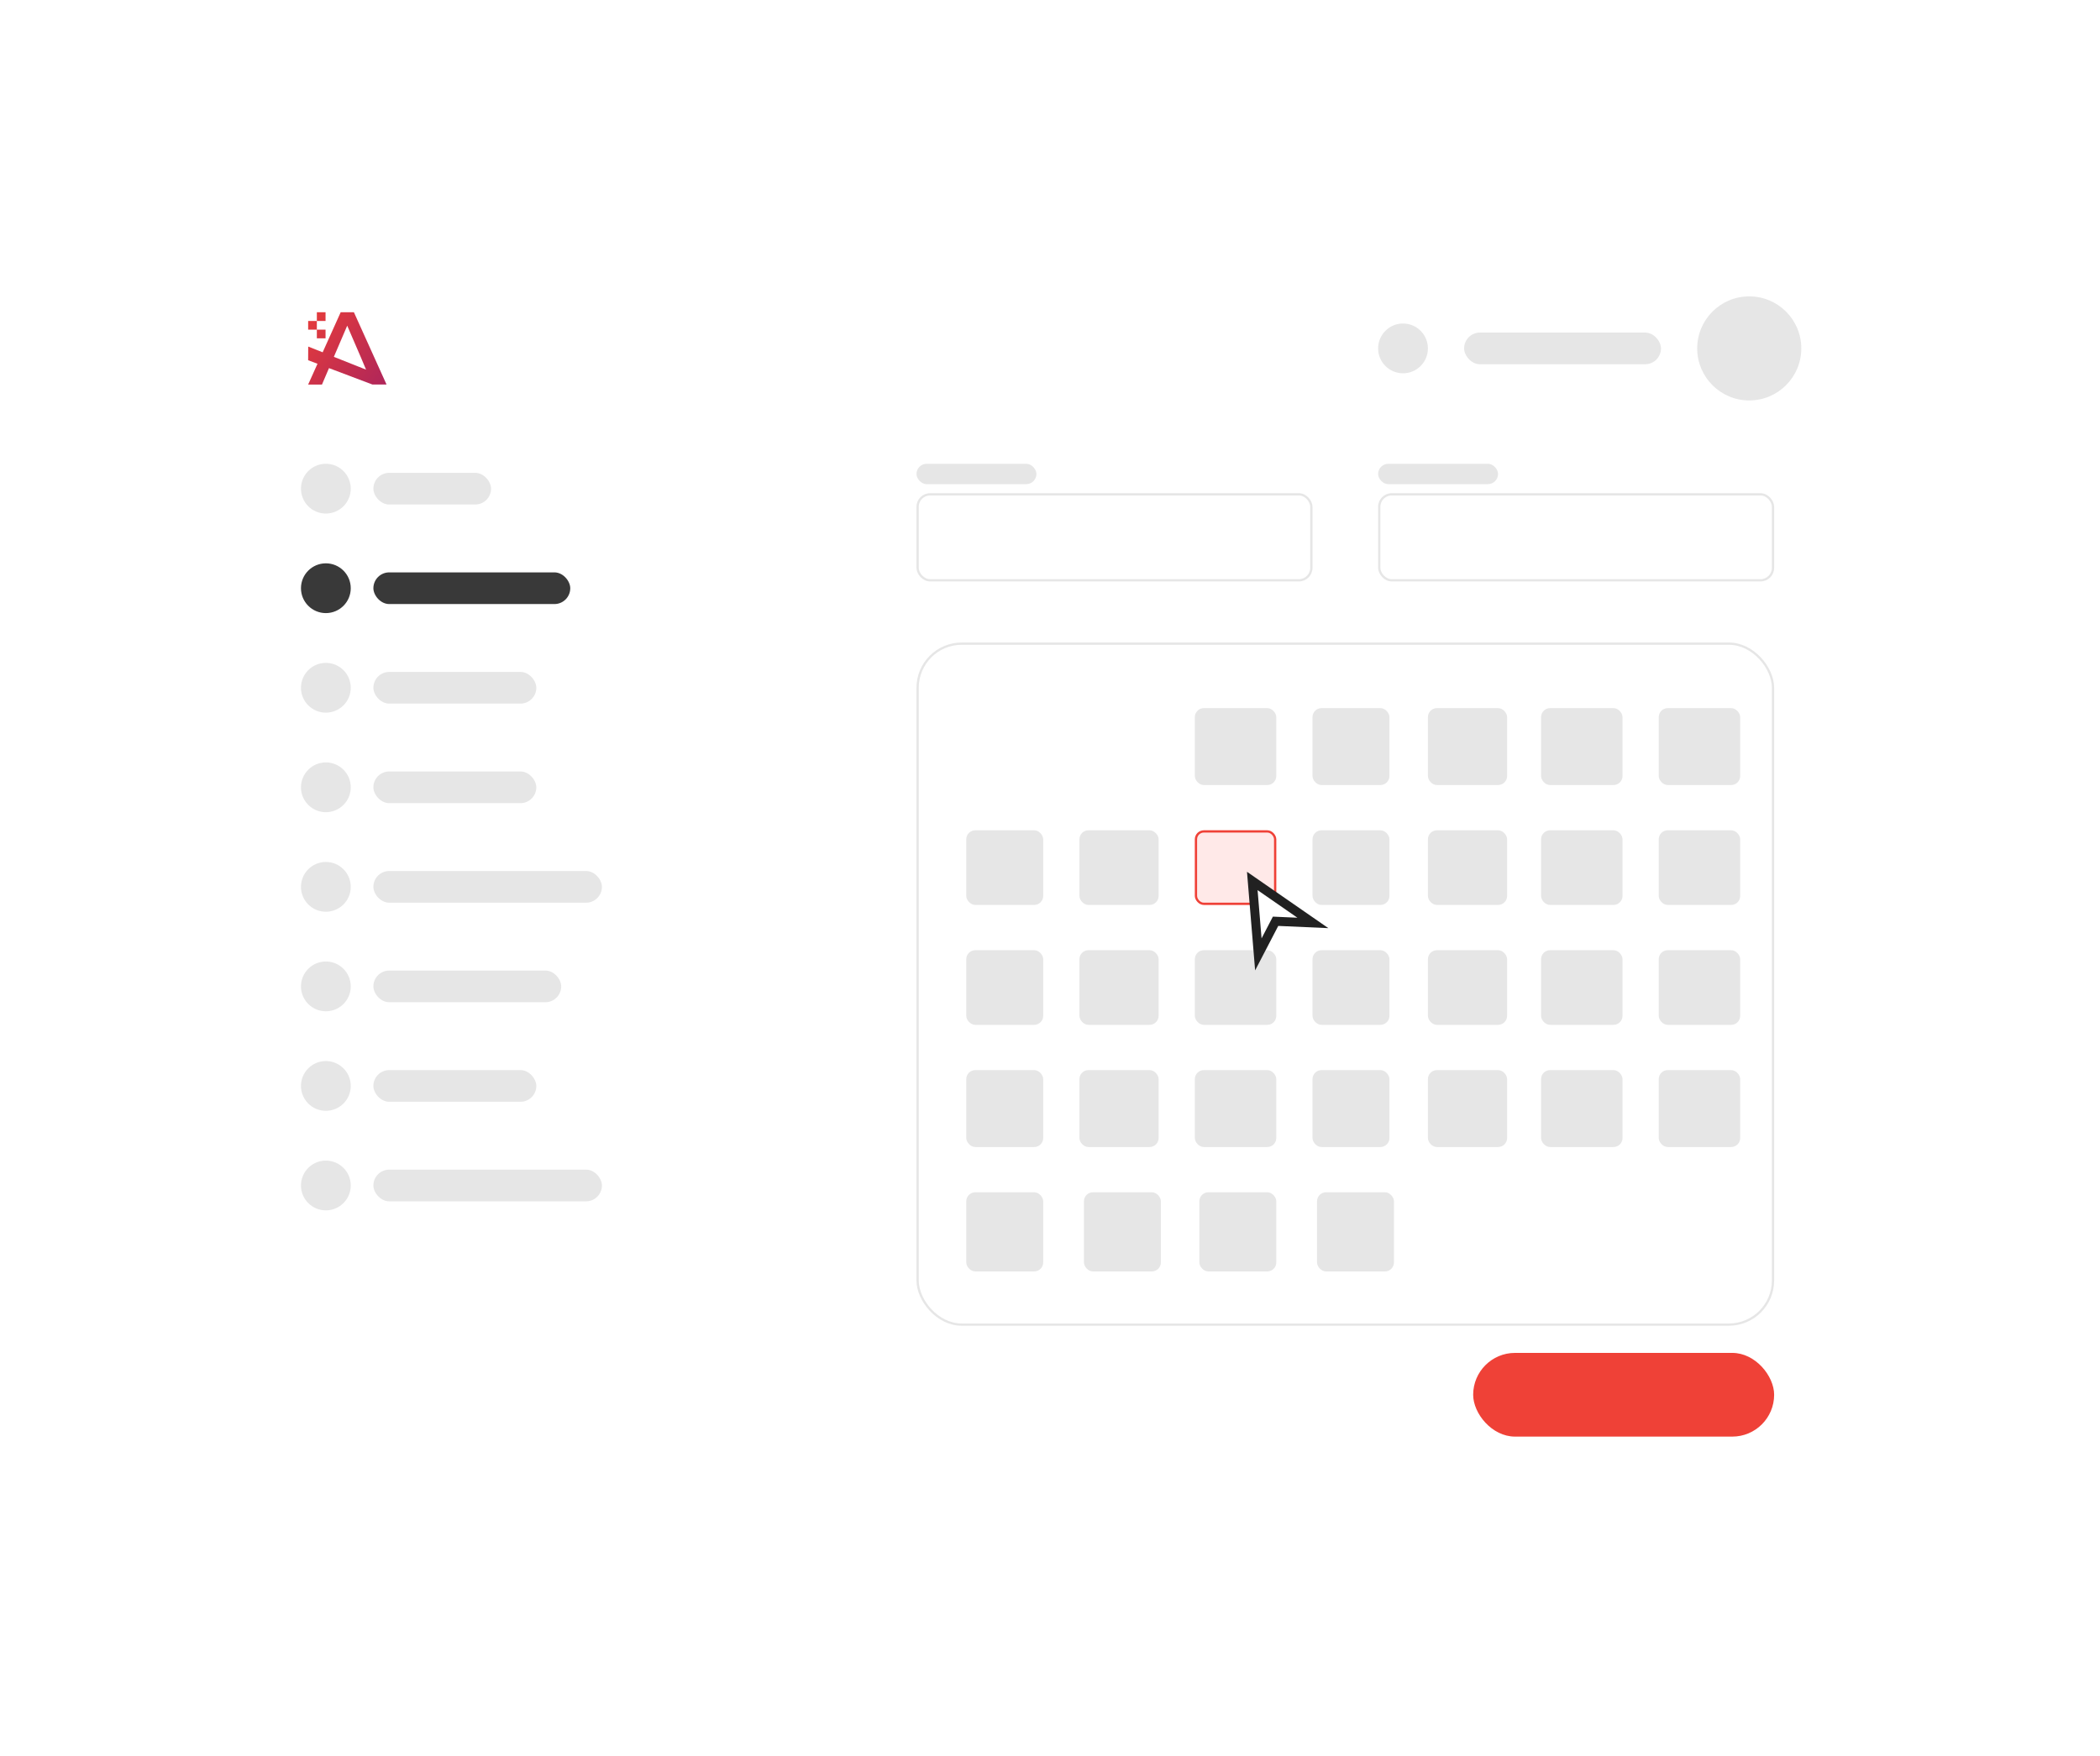 <svg xmlns="http://www.w3.org/2000/svg" xmlns:xlink="http://www.w3.org/1999/xlink" width="928" height="776" viewBox="0 0 928 776">
  <defs>
    <filter id="Path_32" x="0" y="0" width="928" height="776" filterUnits="userSpaceOnUse">
      <feOffset dy="3" input="SourceAlpha"/>
      <feGaussianBlur stdDeviation="30" result="blur"/>
      <feFlood flood-opacity="0.161"/>
      <feComposite operator="in" in2="blur"/>
      <feComposite in="SourceGraphic"/>
    </filter>
    <linearGradient id="linear-gradient" x1="-0.134" y1="0.051" x2="1.172" y2="0.964" gradientUnits="objectBoundingBox">
      <stop offset="0" stop-color="#ef4036"/>
      <stop offset="1" stop-color="#9f1f63"/>
    </linearGradient>
  </defs>
  <g id="card-3" transform="translate(-777 -142)">
    <rect id="Rectangle_55" data-name="Rectangle 55" width="904" height="720" transform="translate(787 167)" fill="none"/>
    <g transform="matrix(1, 0, 0, 1, 777, 142)" filter="url(#Path_32)">
      <path id="Path_32-2" data-name="Path 32" d="M14,0H734a14,14,0,0,1,14,14V582a14,14,0,0,1-14,14H14A14,14,0,0,1,0,582V14A14,14,0,0,1,14,0Z" transform="translate(90 87)" fill="#fff"/>
    </g>
    <g id="Group_76" data-name="Group 76" transform="translate(18 76)">
      <g id="Group_74" data-name="Group 74">
        <rect id="Rectangle_70" data-name="Rectangle 70" width="101" height="14" rx="7" transform="translate(924 583)" fill="#e6e6e6"/>
        <rect id="Rectangle_69" data-name="Rectangle 69" width="72" height="14" rx="7" transform="translate(924 539)" fill="#e6e6e6"/>
        <rect id="Rectangle_67" data-name="Rectangle 67" width="83" height="14" rx="7" transform="translate(924 495)" fill="#e6e6e6"/>
        <rect id="Rectangle_61" data-name="Rectangle 61" width="101" height="14" rx="7" transform="translate(924 451)" fill="#e6e6e6"/>
        <rect id="Rectangle_66" data-name="Rectangle 66" width="72" height="14" rx="7" transform="translate(924 407)" fill="#e6e6e6"/>
        <rect id="Rectangle_63" data-name="Rectangle 63" width="72" height="14" rx="7" transform="translate(924 363)" fill="#e6e6e6"/>
        <rect id="Rectangle_65" data-name="Rectangle 65" width="87" height="14" rx="7" transform="translate(924 319)" fill="#393939"/>
        <rect id="Rectangle_68" data-name="Rectangle 68" width="52" height="14" rx="7" transform="translate(924 275)" fill="#e6e6e6"/>
      </g>
      <g id="Group_75" data-name="Group 75">
        <circle id="Ellipse_16" data-name="Ellipse 16" cx="11" cy="11" r="11" transform="translate(892 579)" fill="#e6e6e6"/>
        <circle id="Ellipse_15" data-name="Ellipse 15" cx="11" cy="11" r="11" transform="translate(892 535)" fill="#e6e6e6"/>
        <circle id="Ellipse_14" data-name="Ellipse 14" cx="11" cy="11" r="11" transform="translate(892 491)" fill="#e6e6e6"/>
        <circle id="Ellipse_13" data-name="Ellipse 13" cx="11" cy="11" r="11" transform="translate(892 447)" fill="#e6e6e6"/>
        <circle id="Ellipse_12" data-name="Ellipse 12" cx="11" cy="11" r="11" transform="translate(892 403)" fill="#e6e6e6"/>
        <circle id="Ellipse_11" data-name="Ellipse 11" cx="11" cy="11" r="11" transform="translate(892 359)" fill="#e6e6e6"/>
        <circle id="Ellipse_10" data-name="Ellipse 10" cx="11" cy="11" r="11" transform="translate(892 315)" fill="#393939"/>
        <circle id="Ellipse_9" data-name="Ellipse 9" cx="11" cy="11" r="11" transform="translate(892 271)" fill="#e6e6e6"/>
      </g>
    </g>
    <g id="Group_83" data-name="Group 83" transform="translate(0 -3)">
      <circle id="Ellipse_17" data-name="Ellipse 17" cx="23" cy="23" r="23" transform="translate(1527 276)" fill="#e6e6e6"/>
      <rect id="Rectangle_79" data-name="Rectangle 79" width="87" height="14" rx="7" transform="translate(1424 292)" fill="#e6e6e6"/>
      <circle id="Ellipse_18" data-name="Ellipse 18" cx="11" cy="11" r="11" transform="translate(1386 288)" fill="#e6e6e6"/>
      <path id="Union_8" data-name="Union 8" d="M2981.758,17033.875l-3.1,7.264h-6.113l4.133-9.184-4.134-1.561.032-6.043,6.384,2.533,7.964-17.7h5.845l14.426,31.953h-6.218v0Zm2.155-4.988.834.342,13.4,5.326-.349-.807-1.96-4.662-6.024-13.967Zm-7.519-8.17v-3.844h3.844v3.844Zm-3.844-3.846v-3.842h3.844v3.842Zm3.844-3.842v-3.842h3.844v3.842Z" transform="translate(-2059.375 -16726.164)" stroke="rgba(0,0,0,0)" stroke-miterlimit="10" stroke-width="1" fill="url(#linear-gradient)"/>
    </g>
    <g id="Group_96" data-name="Group 96" transform="translate(-44 34)">
      <g id="Group_95" data-name="Group 95" transform="translate(1226 392)">
        <g id="Group_94" data-name="Group 94" transform="translate(0 0)">
          <g id="Rectangle_92" data-name="Rectangle 92" transform="translate(0 0.001)" fill="#fff" stroke="#e6e6e6" stroke-width="1">
            <rect width="379" height="302" rx="20" stroke="none"/>
            <rect x="0.5" y="0.5" width="378" height="301" rx="19.5" fill="none"/>
          </g>
          <g id="Group_106" data-name="Group 106" transform="translate(22 29)">
            <g id="Group_102" data-name="Group 102" transform="translate(0 -42)">
              <rect id="Rectangle_91" data-name="Rectangle 91" width="34" height="35" rx="4" transform="translate(0 256)" fill="#e6e6e6"/>
              <rect id="Rectangle_94" data-name="Rectangle 94" width="34" height="35" rx="4" transform="translate(52 256)" fill="#e6e6e6"/>
              <rect id="Rectangle_95" data-name="Rectangle 95" width="34" height="35" rx="4" transform="translate(103 256)" fill="#e6e6e6"/>
              <rect id="Rectangle_96" data-name="Rectangle 96" width="34" height="35" rx="4" transform="translate(155 256)" fill="#e6e6e6"/>
            </g>
            <g id="Group_101" data-name="Group 101" transform="translate(0 -32)">
              <rect id="Rectangle_91-2" data-name="Rectangle 91" width="34" height="34" rx="4" transform="translate(0 192)" fill="#e6e6e6"/>
              <rect id="Rectangle_91-3" data-name="Rectangle 91" width="35" height="34" rx="4" transform="translate(50 192)" fill="#e6e6e6"/>
              <rect id="Rectangle_91-4" data-name="Rectangle 91" width="36" height="34" rx="4" transform="translate(101 192)" fill="#e6e6e6"/>
              <rect id="Rectangle_91-5" data-name="Rectangle 91" width="34" height="34" rx="4" transform="translate(153 192)" fill="#e6e6e6"/>
              <rect id="Rectangle_91-6" data-name="Rectangle 91" width="35" height="34" rx="4" transform="translate(204 192)" fill="#e6e6e6"/>
              <rect id="Rectangle_91-7" data-name="Rectangle 91" width="36" height="34" rx="4" transform="translate(254 192)" fill="#e6e6e6"/>
              <rect id="Rectangle_91-8" data-name="Rectangle 91" width="36" height="34" rx="4" transform="translate(306 192)" fill="#e6e6e6"/>
            </g>
            <g id="Group_103" data-name="Group 103" transform="translate(0 -22)">
              <rect id="Rectangle_91-9" data-name="Rectangle 91" width="34" height="33" rx="4" transform="translate(0 129)" fill="#e6e6e6"/>
              <rect id="Rectangle_91-10" data-name="Rectangle 91" width="35" height="33" rx="4" transform="translate(50 129)" fill="#e6e6e6"/>
              <rect id="Rectangle_91-11" data-name="Rectangle 91" width="36" height="33" rx="4" transform="translate(101 129)" fill="#e6e6e6"/>
              <rect id="Rectangle_91-12" data-name="Rectangle 91" width="34" height="33" rx="4" transform="translate(153 129)" fill="#e6e6e6"/>
              <rect id="Rectangle_91-13" data-name="Rectangle 91" width="35" height="33" rx="4" transform="translate(204 129)" fill="#e6e6e6"/>
              <rect id="Rectangle_91-14" data-name="Rectangle 91" width="36" height="33" rx="4" transform="translate(254 129)" fill="#e6e6e6"/>
              <rect id="Rectangle_91-15" data-name="Rectangle 91" width="36" height="33" rx="4" transform="translate(306 129)" fill="#e6e6e6"/>
            </g>
            <g id="Group_104" data-name="Group 104" transform="translate(0 -10)">
              <rect id="Rectangle_91-16" data-name="Rectangle 91" width="34" height="33" rx="4" transform="translate(0 64)" fill="#e6e6e6"/>
              <rect id="Rectangle_91-17" data-name="Rectangle 91" width="35" height="33" rx="4" transform="translate(50 64)" fill="#e6e6e6"/>
              <g id="Rectangle_91-18" data-name="Rectangle 91" transform="translate(101 64)" fill="#ffe9e8" stroke="#ef4137" stroke-width="1">
                <rect width="36" height="33" rx="4" stroke="none"/>
                <rect x="0.5" y="0.5" width="35" height="32" rx="3.5" fill="none"/>
              </g>
              <rect id="Rectangle_91-19" data-name="Rectangle 91" width="34" height="33" rx="4" transform="translate(153 64)" fill="#e6e6e6"/>
              <rect id="Rectangle_91-20" data-name="Rectangle 91" width="35" height="33" rx="4" transform="translate(204 64)" fill="#e6e6e6"/>
              <rect id="Rectangle_91-21" data-name="Rectangle 91" width="36" height="33" rx="4" transform="translate(254 64)" fill="#e6e6e6"/>
              <rect id="Rectangle_91-22" data-name="Rectangle 91" width="36" height="33" rx="4" transform="translate(306 64)" fill="#e6e6e6"/>
            </g>
            <g id="Group_105" data-name="Group 105" transform="translate(101)">
              <rect id="Rectangle_91-23" data-name="Rectangle 91" width="36" height="34" rx="4" fill="#e6e6e6"/>
              <rect id="Rectangle_91-24" data-name="Rectangle 91" width="34" height="34" rx="4" transform="translate(52)" fill="#e6e6e6"/>
              <rect id="Rectangle_91-25" data-name="Rectangle 91" width="35" height="34" rx="4" transform="translate(103)" fill="#e6e6e6"/>
              <rect id="Rectangle_91-26" data-name="Rectangle 91" width="36" height="34" rx="4" transform="translate(153)" fill="#e6e6e6"/>
              <rect id="Rectangle_91-27" data-name="Rectangle 91" width="36" height="34" rx="4" transform="translate(205)" fill="#e6e6e6"/>
            </g>
          </g>
        </g>
        <rect id="Rectangle_97" data-name="Rectangle 97" width="133" height="37" rx="18.5" transform="translate(246 314)" fill="#ef4137"/>
      </g>
    </g>
    <g id="Group_98" data-name="Group 98" transform="translate(1182 347)">
      <g id="Rectangle_85" data-name="Rectangle 85" transform="translate(0 13)" fill="none" stroke="#e6e6e6" stroke-width="1">
        <rect width="175" height="39" rx="6" stroke="none"/>
        <rect x="0.5" y="0.5" width="174" height="38" rx="5.5" fill="none"/>
      </g>
      <rect id="Rectangle_86" data-name="Rectangle 86" width="53" height="9" rx="4.5" fill="#e6e6e6"/>
    </g>
    <g id="Group_100" data-name="Group 100" transform="translate(1386 347)">
      <g id="Rectangle_85-2" data-name="Rectangle 85" transform="translate(0 13)" fill="none" stroke="#e6e6e6" stroke-width="1">
        <rect width="175" height="39" rx="6" stroke="none"/>
        <rect x="0.5" y="0.5" width="174" height="38" rx="5.5" fill="none"/>
      </g>
      <rect id="Rectangle_86-2" data-name="Rectangle 86" width="53" height="9" rx="4.5" fill="#e6e6e6"/>
    </g>
    <g id="Component_16_3" data-name="Component 16 – 3" transform="translate(1311.87 536.681) rotate(-30)">
      <g id="Path_29" data-name="Path 29" fill="#fff">
        <path d="M 32.593 34.134 L 19.756 25.948 L 18.681 25.262 L 17.605 25.948 L 4.769 34.134 L 18.681 4.683 L 32.593 34.134 Z" stroke="none"/>
        <path d="M 18.681 9.365 L 9.538 28.721 L 18.681 22.89 L 27.824 28.721 L 18.681 9.365 M 18.681 -3.814697265625e-06 L 37.362 39.548 L 18.681 27.634 L -3.814697265625e-06 39.548 L 18.681 -3.814697265625e-06 Z" stroke="none" fill="#212121"/>
      </g>
    </g>
  </g>
</svg>
